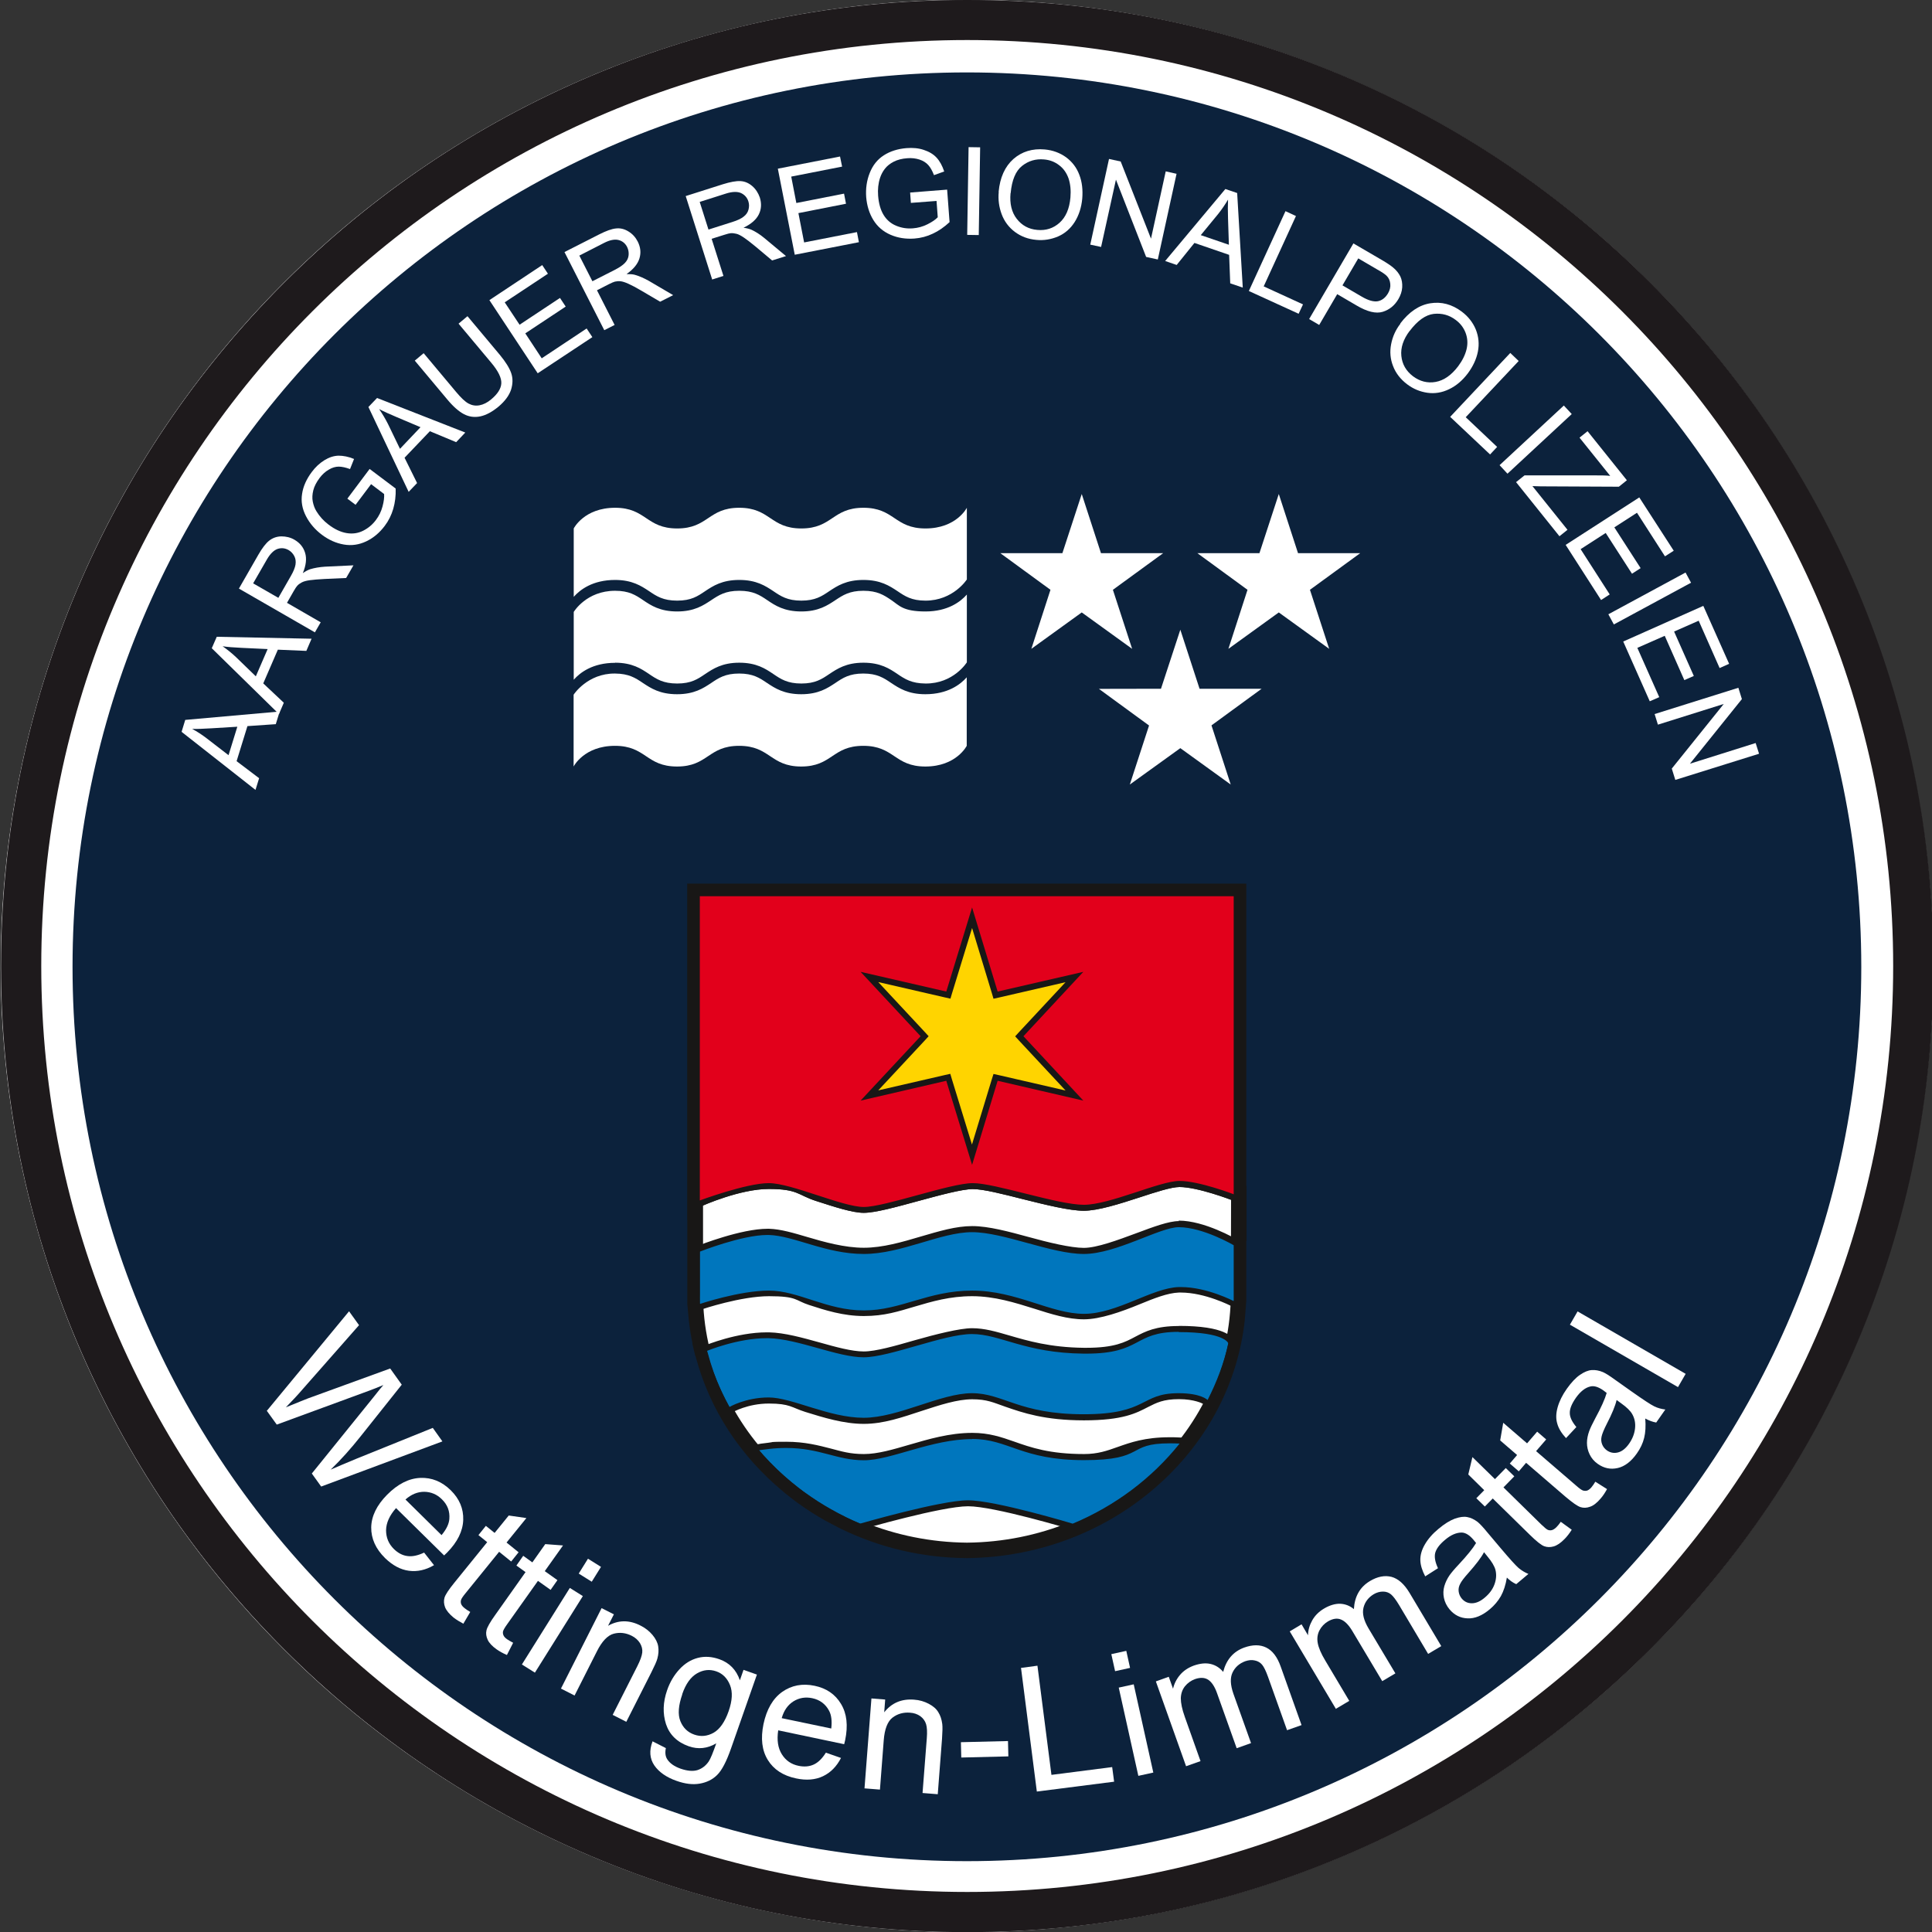 <?xml version="1.0" encoding="UTF-8"?>
<svg id="Ebene_1" xmlns="http://www.w3.org/2000/svg" version="1.1" viewBox="0 0 1587.4 1587.4">
  <rect x="0" y="0" width="1587.4" height="1587.4" fill="#333333" stroke="none"/>
  <!-- Generator: Adobe Illustrator 29.5.0, SVG Export Plug-In . SVG Version: 2.1.0 Build 137)  -->
  <defs>
    <style>
      .st0 {
        fill: none;
        stroke: #fffbfd;
        stroke-miterlimit: 10;
        stroke-width: .3px;
      }

      .st1 {
        fill: #181716;
      }

      .st2 {
        fill: #fff;
      }

      .st3 {
        fill: #e2001b;
      }

      .st4 {
        fill: #0c223c;
      }

      .st5 {
        fill: #ffd400;
      }

      .st6 {
        fill: #0076bd;
      }

      .st7 {
        fill: #1e1a1c;
      }
    </style>
  </defs>
  <g>
    <circle class="st0" cx="794.4" cy="793.7" r="793.7" transform="translate(-328.5 794.2) rotate(-45)"/>
    <g>
      <path class="st2" d="M794.4,1571c-428.6,0-777.3-348.7-777.3-777.3S365.8,16.4,794.4,16.4s777.3,348.7,777.3,777.3-348.7,777.3-777.3,777.3"/>
      <path class="st4" d="M1529.3,794.4c0,405.8-329,734.8-734.9,734.8S59.6,1200.2,59.6,794.4,388.6,59.5,794.4,59.5s734.9,329,734.9,734.9"/>
      <polygon class="st2" points="1066.5 454.5 1050.7 405.9 1034.8 454.5 983.8 454.5 1025 484.6 1009.3 533.1 1050.7 503.2 1092.1 533.1 1076.3 484.6 1117.6 454.5 1066.5 454.5"/>
      <polygon class="st2" points="904.6 454.5 888.8 405.9 872.9 454.5 821.9 454.5 863.1 484.6 847.4 533.1 888.8 503.2 930.2 533.1 914.4 484.6 955.7 454.5 904.6 454.5"/>
      <polygon class="st2" points="985.6 565.9 969.8 517.4 953.9 565.9 902.9 566 944.1 596.1 928.3 644.6 969.8 614.7 1011.2 644.6 995.4 596 1036.6 565.9 985.6 565.9"/>
      <path class="st2" d="M505.3,476.5c14.1,0,21.5,4.9,28,9.2,6.2,4.2,11.6,7.8,23.1,7.8s16.8-3.6,23-7.8c6.5-4.3,13.9-9.2,28-9.2s21.5,4.9,28,9.2c6.2,4.2,11.6,7.8,23,7.8s16.8-3.6,23-7.8c6.5-4.3,13.9-9.2,28-9.2s21.5,4.9,28,9.2c6.2,4.2,11.6,7.8,23,7.8,22.9,0,34-17.4,34-17.4v-58.9s-8.5,17-34,17-25.5-17-51-17-25.5,17-51,17-25.5-17-51-17-25.5,17-51,17-25.5-17-51-17-34,17-34,17v56.2c5.1-5.8,15.5-13.9,34-13.9"/>
      <path class="st2" d="M505.3,544.5c14.1,0,21.5,4.9,28,9.3,6.2,4.2,11.6,7.8,23.1,7.8s16.8-3.6,23-7.8c6.5-4.3,13.9-9.3,28-9.3s21.5,4.9,28,9.3c6.2,4.2,11.6,7.8,23,7.8s16.8-3.6,23-7.8c6.5-4.3,13.9-9.3,28-9.3s21.5,4.9,28,9.3c6.2,4.2,11.6,7.7,23,7.8,23.1.2,34-17.4,34-17.4v-55.7c-5.1,5.8-15.5,13.9-34,13.9s-21.5-4.9-28-9.3c-6.2-4.2-11.6-7.7-23-7.7s-16.8,3.6-23,7.7c-6.5,4.3-13.9,9.3-28,9.3s-21.5-4.9-28-9.3c-6.2-4.2-11.6-7.7-23-7.7s-16.8,3.6-23,7.7c-6.5,4.3-13.9,9.3-28,9.3s-21.5-4.9-28-9.3c-6.2-4.2-11.6-7.7-23-7.7-23.7,0-34,17.4-34,17.4v55.7c5.1-5.8,15.5-13.9,34-13.9"/>
      <path class="st2" d="M760.3,570.4c-14.1,0-21.5-4.9-28-9.2-6.2-4.2-11.6-7.8-23-7.8s-16.8,3.6-23,7.8c-6.5,4.3-13.9,9.2-28,9.2s-21.5-4.9-28-9.2c-6.2-4.2-11.6-7.8-23-7.8s-16.8,3.6-23,7.8c-6.5,4.3-13.9,9.2-28,9.2s-21.5-4.9-28-9.2c-6.2-4.2-11.6-7.7-23-7.8-22.7-.2-34,17.4-34,17.4v59s8.5-17,34-17,25.5,17,51,17,25.5-17,51-17,25.5,17,51,17,25.5-17,51-17,25.5,17,51,17,34-17,34-17v-56.3c-5.1,5.8-15.5,13.9-34,13.9"/>
      <polygon class="st5" points="793.7 1271.5 793.7 1268.6 793.9 1271.5 793.7 1271.5"/>
      <path class="st1" d="M793.9,1267.1h-.2v5.9h.2v-5.9ZM793.9,1270h-.2.2"/>
      <path class="st5" d="M793.9,1271.5v-3c0,0,.3,0,.5,0h.5c0,0,0,3,0,3h-.9Z"/>
      <path class="st1" d="M794.4,1267c-.4,0-.7,0-.9.1,0,0,.2,0,.4,0v5.9h.9v-5.9c.3,0,.4,0,.5,0-.2,0-.5-.1-.9-.1M794.4,1270c0,0,.3,0,.4,0h-.9c.1,0,.4,0,.5,0"/>
      <path class="st2" d="M794.4,1272.4c-122.3-1.1-221.8-95.2-221.8-209.8v-328.8c-.1,0,443.7,0,443.7,0v328.8c0,114.5-99.6,208.6-221.8,209.8h0Z"/>
      <path class="st1" d="M1018.7,731.3h-448.8v331.3c.1,115.9,100.7,211.1,224.4,212.2,123.7-1.2,224.3-96.4,224.3-212.3v-326.4c0,0,0-4.9,0-4.9ZM1013.8,736.3v326.4c0,113.8-99.2,206.2-219.4,207.3-120.2-1.1-219.4-93.5-219.4-207.3v-326.4c-.1,0,438.8,0,438.8,0"/>
      <path class="st2" d="M1014,1019.8v-38.3s-28.5-11-44.7-11-57.2,19.6-78.6,19.6-72.8-17.8-91.2-17.8-72.2,19.6-89.6,19.6-59.5-19.6-78-19.6-56.8,14.2-56.8,14.2v76.3c0,113.8,99.1,206.2,219.3,207.3,120.2-1.1,219.3-93.5,219.3-207.3v-79.1"/>
      <path class="st1" d="M577.6,988v74.7c0,111.8,97.2,203.7,216.9,204.8,119.6-1.1,216.8-93,216.8-204.9l.2-79.5c-6.1-2.3-28.8-10.2-42.2-10.2s-19.9,4.2-33.5,8.6c-16.4,5.4-33.3,10.9-45.1,10.9s-30.7-4.8-49.3-9.5c-17.2-4.3-33.4-8.3-41.9-8.3s-27.5,5-45.4,9.9c-18.2,5-35.3,9.6-44.2,9.6s-23.3-4.7-38.6-9.7c-14.9-4.9-30.4-9.9-39.3-9.9-21.4,0-47.9,10.6-54.3,13.3M794.4,1272.4c-122.3-1.1-221.9-95.2-221.9-209.8v-77.9c0,0,1.5-.7,1.5-.7,1.3-.6,32.4-14.4,57.8-14.4s25.6,5.1,40.9,10.1c14.2,4.6,29,9.4,37.1,9.4s25.9-4.8,42.9-9.5c18.2-5,37-10.1,46.7-10.1s25.7,4.1,43.1,8.5c18.3,4.6,37.3,9.3,48.1,9.3s28.3-5.7,43.6-10.7c13.9-4.6,27.1-8.9,35-8.9,16.5,0,44.4,10.7,45.6,11.2l1.6.6v40h-.2v42.9c0,114.5-99.5,208.6-221.8,209.8"/>
      <line class="st6" x1="574.9" y1="1025.6" x2="574.9" y2="986.4"/>
      <rect class="st1" x="572.4" y="986.4" width="4.9" height="39.2"/>
      <path class="st5" d="M709.7,994.1c-8.9,0-23.3-4.7-38.6-9.7-14.9-4.9-30.4-9.9-39.3-9.9-24.5,0-55.5,13.9-55.8,14.1l-3.5,1.6v-256.4h443.8v251.1l-3.3-1.3c-.3-.1-28.2-10.8-43.8-10.8s-19.9,4.2-33.5,8.6c-16.4,5.4-33.3,10.9-45.1,10.9s-30.7-4.8-49.3-9.5c-17.2-4.3-33.4-8.3-41.9-8.3s-27.5,5-45.4,9.9c-18.2,5-35.3,9.6-44.2,9.6"/>
      <path class="st1" d="M1018.7,731.3h-448.8v262.7l7-3.2c.3-.1,30.9-13.9,54.8-13.9s23.8,5,38.6,9.8c15.5,5,30.1,9.8,39.4,9.8s26.5-4.7,44.8-9.7c17.7-4.8,36-9.8,44.8-9.8s25.1,4.2,41.3,8.3c18.8,4.7,38.2,9.5,49.9,9.5s29.3-5.6,45.9-11c12.8-4.2,26-8.5,32.7-8.5,15.1,0,42.6,10.6,42.9,10.7l6.7,2.6v-257.2ZM1013.8,736.3v245s-28.5-11-44.7-11-57.2,19.6-78.6,19.6-72.8-17.8-91.2-17.8-72.2,19.6-89.6,19.6-59.5-19.6-78-19.6-56.9,14.3-56.9,14.3v-250.1h438.9"/>
      <path class="st3" d="M798.7,948.7l19.4-63.6,64.8,15-45.3-48.7,45.3-48.6-64.8,14.9-19.4-63.6-19.5,63.6-64.8-14.9,45.4,48.6-45.4,48.7,64.8-15,19.5,63.6ZM709.7,994.1c-8.9,0-23.3-4.7-38.6-9.7-14.9-4.9-30.4-9.9-39.3-9.9-24.5,0-55.5,13.9-55.8,14.1l-3.5,1.6v-256.4h443.8v251.1l-3.3-1.3c-.3-.1-28.2-10.8-43.8-10.8s-19.9,4.2-33.5,8.6c-16.4,5.4-33.3,10.9-45.1,10.9s-30.7-4.8-49.3-9.5c-17.2-4.3-33.4-8.3-41.9-8.3s-27.5,5-45.4,9.9c-18.2,5-35.3,9.6-44.2,9.6"/>
      <path class="st1" d="M780.9,820.6l1.3-4.4,16.5-53.7,16.3,53.7,1.3,4.4,4.5-1,54.7-12.6-38.3,41.1-3.1,3.4,3.1,3.4,38.3,41.1-54.7-12.6-4.5-1-1.4,4.4-16.3,53.6-16.5-53.7-1.3-4.4-4.5,1-54.7,12.6,38.3-41.1,3.1-3.4-3.1-3.4-38.3-41.1,54.7,12.6,4.5,1ZM1018.7,731.3h-448.8v262.7l7-3.2c.3-.1,30.9-13.9,54.8-13.9s23.8,5,38.6,9.8c15.5,5,30.1,9.8,39.4,9.8s26.5-4.7,44.8-9.7c17.7-4.8,36-9.8,44.8-9.8s25.1,4.2,41.3,8.3c18.8,4.7,38.2,9.5,49.9,9.5s29.3-5.6,45.9-11c12.8-4.2,26-8.5,32.7-8.5,15.1,0,42.6,10.6,42.9,10.7l6.7,2.6v-257.2ZM777.5,814.7l-70.4-16.2,49.3,52.9-49.3,52.9,70.4-16.3,21.2,69.1,21-69.1,70.4,16.3-49.2-52.9,49.2-52.9-70.4,16.2-21-69.1-21.2,69.1M1013.8,736.3v245s-28.5-11-44.7-11-57.2,19.6-78.6,19.6-72.8-17.8-91.2-17.8-72.2,19.6-89.6,19.6-59.5-19.6-78-19.6-56.9,14.3-56.9,14.3v-250.1h438.9"/>
      <path class="st6" d="M890.5,1081.9c-13,0-26.1-4.2-40-8.6-16.1-5.1-32.8-10.5-51.8-10.5s-33.5,4.4-47.8,8.6c-13.5,4-26.2,7.7-41.2,7.7s-30.7-4.6-44.4-9c-11.6-3.8-22.6-7.3-33.6-7.3-23.6,0-55.6,10.8-56,10.9l-3.3,1.1v-4.2c0-1.6,0-3.3,0-5.1,0-1,0-1.9,0-2.9v-36s1.6-.6,1.6-.6c1.4-.6,35.2-13.9,56.4-13.9h1.3c9.4.3,19.8,3.4,30.9,6.7,14,4.2,29.8,8.9,47,8.9s32.1-4.8,47.8-9.4c14.6-4.3,28.5-8.4,41.3-8.4s29.8,4.5,45.9,8.9c16.1,4.4,32.8,9,45.9,9s28.5-6.5,43.8-12.2c14.2-5.3,26.5-9.9,34.1-9.9,20.5,0,45.5,14.6,46.5,15.2l1.2.7v40.9s0,2,0,2c0,1.4,0,2.7,0,4.1v3.9c-.1,0-3.6-1.4-3.6-1.4-.2-.1-21.8-11.3-42.4-11.3s-1.1,0-1.6,0c-9.7.2-21.2,4.9-33.3,9.9-14.6,5.9-29.7,12.1-44.7,12.1"/>
      <path class="st1" d="M968.5,1003.3c-8.1,0-20.6,4.6-35,10-15.1,5.6-32.3,12-43,12s-29.3-4.5-45.2-8.9c-16.2-4.4-33-9-46.5-9s-27.2,4.2-42,8.5c-15.5,4.6-31.5,9.3-47.1,9.3s-32.5-4.7-46.3-8.8c-11.2-3.3-21.8-6.5-31.5-6.8-.4,0-.9,0-1.3,0-21.7,0-55.8,13.4-57.3,14l-3.1,1.2v37.6c0,.9,0,1.9,0,2.8,0,1.7,0,3.5,0,5.3v.6s0,6.9,0,6.9l6.5-2.2c.3-.1,32-10.8,55.2-10.8s21.4,3.5,32.8,7.2c13.2,4.3,28.1,9.1,45.1,9.1s28.3-3.8,41.9-7.8c14.2-4.2,28.8-8.5,47.1-8.5s35.1,5.3,51.1,10.3c14.1,4.5,27.4,8.7,40.7,8.7s30.8-6.2,45.6-12.3c11.9-4.9,23.2-9.4,32.5-9.7.5,0,1,0,1.5,0,20,0,41,10.9,41.3,11l7.2,3.8v-8.2s0-.4,0-.4c0-1.2,0-2.6,0-4v-2s0-38.2,0-38.2v-4.2l-2.4-1.4c-1.1-.6-26.6-15.5-47.8-15.5M968.5,1008.3c20,0,45.3,14.9,45.3,14.9v39.5c0,2,0,4,0,6v.4s-22-11.6-43.5-11.6c-.6,0-1.1,0-1.7,0-21.9.6-50.8,22-78,22s-55.5-19.1-91.8-19.1-58.4,16.3-89,16.3-53.8-16.3-78-16.3-56.8,11-56.8,11v-.8c-.1-2.6,0-5.3,0-7.9v-34.3s34.5-13.7,55.5-13.7.8,0,1.2,0c20.7.6,46.8,15.6,78,15.6s63-17.9,89-17.9,65.1,17.9,91.8,17.9,62.4-22,78-22"/>
      <path class="st6" d="M709.7,1167.4c-15.9,0-32.6-5.1-47.2-9.7-11.6-3.6-22.6-7-30.7-7-18.1,0-30.8,7.4-31,7.5l-2.2,1.3-1.2-2.2c-8.9-16.3-15.1-31.5-18.9-46.6l-.5-2.1,2-.8c1.1-.4,26-10.7,50-10.7s1.2,0,1.8,0c12.5.3,26.9,4.4,40.9,8.2,13.7,3.8,26.7,7.5,37,7.5s26.4-4.7,42.2-9.2c17.1-4.9,34.7-9.9,46.8-9.9s19.2,2.7,30,5.9c15,4.4,33.7,9.9,61.8,10.2h2.1c23.6,0,32.6-4.7,41.3-9.3,8.3-4.4,16.1-8.5,34.5-8.5,38.2,0,42.6,9.2,43.1,11l.2.6v.6c-3.4,15.2-9,30.6-17.3,47.2l-1.6,3.2-2.4-2.6s-5.1-4.8-22-4.8-19.4,3.1-26.5,6.7c-9.8,5-20.8,10.6-51.4,10.6s-49.5-6.2-63.8-11.1c-9.6-3.3-17.9-6.2-28-6.2s-27.1,4.7-42.4,9.7c-15.7,5.1-31.9,10.5-46.7,10.5"/>
      <path class="st1" d="M968.5,1089.5c-19,0-27.5,4.5-35.7,8.8-8.4,4.5-17.1,9.1-40.2,9.1s-1.4,0-2.1,0c-27.8-.3-46.3-5.8-61.1-10.1-11-3.2-20.5-6-30.7-6s-30.3,5.1-47.5,10c-15.6,4.5-31.7,9.1-41.5,9.1s-22.8-3.6-36.3-7.4c-14.1-3.9-28.7-8-41.5-8.3-.6,0-1.3,0-1.9,0-24.5,0-49.9,10.4-51,10.9l-3.9,1.6,1,4.1c3.9,15.3,10.1,30.7,19.1,47.1l2.4,4.5,4.4-2.6c.1,0,12.3-7.1,29.7-7.1s18.6,3.3,30,6.9c14.8,4.6,31.6,9.8,48,9.8s31.6-5.4,47.5-10.6c15-4.9,29.3-9.6,41.6-9.6s17.4,2.7,27.2,6.1c14.4,5,32.4,11.2,64.6,11.2s43.1-6,52.6-10.9c7.1-3.6,12.7-6.5,25.4-6.5s19.5,3.5,20.2,4.1l4.7,6.1,3.2-7.3c8.4-16.8,14.1-32.4,17.4-47.8l.3-1.2-.3-1.2c-1.1-3.9-7.6-12.9-45.5-12.9M968.5,1094.5c38.2,0,40.7,9.2,40.7,9.2-3.5,16.5-9.5,31.8-17,46.6,0,0-5.2-5.6-23.8-5.6-31.8,0-24.8,17.3-78,17.3s-66.1-17.3-91.8-17.3-60.6,20.2-89,20.2-59-16.7-78-16.7-32.2,7.8-32.2,7.8c-8-14.5-14.5-29.7-18.7-46,0,0,25.3-10.5,49.1-10.5s1.2,0,1.8,0c24.2.6,56.6,15.7,78,15.7s65.9-19.1,89-19.1,43.3,15.6,91.8,16.1c.7,0,1.4,0,2.1,0,46.1,0,38.3-17.9,75.9-17.9"/>
      <path class="st6" d="M880.6,1254.2c-.6-.2-63.5-19.1-85.4-19.1s-87.4,18.9-88,19.1l-.8.2-.8-.3c-33-13.8-61.2-34.3-83.9-61l-2.8-3.3,4.3-.7s3-.5,8.4-1.1c5-.6,9.8-.8,14.4-.8,14.9,0,25.7,2.8,36.1,5.5,9,2.3,17.4,4.6,27.8,4.6s24.7-3.8,38.2-7.8c16.1-4.7,32.7-9.6,50.8-9.6s22.8,3.3,33.6,7.1c13.8,4.8,29.4,10.3,58.1,10.3s19.5-2.8,28.5-6c10.3-3.7,22-7.9,41.8-7.9s5.5,0,8.4.2l4.8.3-3,3.8c-23.1,28.9-53.8,51.9-88.7,66.6l-.8.3-.8-.3Z"/>
      <path class="st1" d="M798.8,1177.3c-18.5,0-36.1,5.2-51.5,9.7-13.4,3.9-26.1,7.7-37.5,7.7s-18.3-2.2-27.1-4.5c-10.1-2.6-21.4-5.6-36.7-5.6s-9.6.3-14.7.8c-5.3.6-8.4,1.1-8.5,1.2l-8.6,1.4,5.7,6.7c23,27,51.5,47.7,84.9,61.7l1.6.7,1.7-.5c.7-.2,65.7-19,87.3-19s84,18.8,84.7,19l1.7.5,1.6-.7c35.3-14.8,66.3-38.1,89.7-67.3l6-7.5-9.6-.5c-2.9-.2-5.8-.2-8.5-.2-20.3,0-32.2,4.3-42.7,8-8.7,3.1-16.3,5.8-27.6,5.8-28.3,0-43.7-5.4-57.3-10.2-10.6-3.7-20.7-7.2-34.5-7.2M798.8,1182.3c29.9,0,40.4,17.4,91.8,17.4s34.3-13.8,70.3-13.8c2.6,0,5.4,0,8.3.2-22.7,28.4-52.9,51.2-87.8,65.8,0,0-63.6-19.2-86.1-19.2s-88.7,19.2-88.7,19.2c-32.7-13.7-60.9-34.4-83-60.3,0,0,3-.5,8.3-1.1,5.1-.6,9.8-.8,14.1-.8,27.8,0,41.4,10.1,63.8,10.1s55.5-17.4,89-17.4"/>
      <path class="st1" d="M1024.1,726h-459.5v276.2h.1c0,0,0,60.5,0,60.5,0,.9,0,1.8,0,2.7,0,1.7,0,3.5,0,5.4v.6l1.3,13.8c.7,6.2,1.7,12.5,3,18.6h-.2c0,0,2.1,8.8,2.1,8.8.1.6.3,1.1.5,1.6,0,.2.1.4.2.5,11.4,43,36.3,81.4,72.2,111.1l1,.9.4.3c2.9,2.3,5.8,4.6,8.7,6.8l.6.4c.4.3.8.6,1.1.8,7.1,5.1,14.5,9.9,22,14.1l.5.3c3.7,2,7.5,4,11.4,6l.8.4c32.5,15.9,67.5,24.1,104,24.4,59.8-.6,116.4-22.6,159.5-62,39.2-35.9,63.3-82.7,68.9-133l1.3-16.2v-.2c0-1.4,0-2.8,0-4.2v-1.5c0-.1,0-.3,0-.4v-38.2s0-1.4,0-1.4v-3.4h.2v-45.4h-.2v-248.3ZM1013.8,736.3v245s0,0,0,0h0c0,0,.2.1.2.1v38.3l-.2-36.2v39.5s0,0,0,0v31.7s0,7.8,0,7.8c0,0,0,.2,0,.3,0,1.9,0,3.8,0,5.7v.4s0,0-.2,0c-3.6,110.9-101.2,199.9-219.1,201-35.7-.3-69.6-8.8-99.5-23.4-.2-.1-.5-.2-.7-.4-3.7-1.8-7.3-3.7-10.8-5.7-.2-.1-.4-.2-.6-.3-7.3-4.1-14.3-8.6-21.1-13.5-.6-.4-1.1-.8-1.7-1.2-2.8-2.1-5.6-4.2-8.3-6.5-.5-.4-.9-.7-1.4-1.1-33.3-27.5-57.8-64.2-68.8-105.8-.2-.7-.4-1.4-.6-2,0,0,0,0,0,0-3.2-12.5-5.1-25.5-5.7-38.8-.1,0-.3,0-.3,0v-.8c-.1-2.6,0-5.3,0-7.9v-76.3c0,0-.1,0-.1,0v-250.1h438.9"/>
      <path class="st2" d="M187.8,620.4l7.2-23.3-21.3,1.3c-6.5.4-11.7.6-15.8.5,4.1,2.2,8.1,4.8,12,7.8l17.9,13.8ZM209.9,649l-60.7-47.7,3-9.8,77.6-6.9-3.2,10.4-23.3,1.6-8.9,28.8,18.5,14-3,9.7Z"/>
      <path class="st2" d="M210.2,555.7l9.7-22.4-21.3-1c-6.5-.3-11.7-.7-15.7-1.3,3.9,2.7,7.6,5.7,11.1,9l16.2,15.7ZM229.1,586.6l-55.1-54,4.1-9.4,77.9,1.6-4.3,10-23.4-1-12,27.7,16.9,15.9-4,9.3Z"/>
      <path class="st2" d="M228.7,491.2l10.2-17.8c2.2-3.8,3.5-7,3.9-9.5.4-2.6.1-4.9-1-7-1.1-2.1-2.6-3.7-4.6-4.9-3-1.7-6-2-9.1-1-3.1,1.1-6,3.9-8.7,8.5l-11.4,19.8,20.7,11.9ZM258.8,519.6l-62.5-36,15.9-27.7c3.2-5.6,6.2-9.5,9-11.7,2.8-2.2,6.1-3.4,9.9-3.5,3.8,0,7.5.8,10.9,2.8,4.4,2.6,7.3,6.1,8.7,10.8,1.4,4.6.8,10.2-1.9,16.6,2.3-1.6,4.3-2.6,6-3.2,3.6-1.1,7.7-1.8,12.3-2.1l23.3-1.1-6,10.4-17.8.8c-5.1.3-9.2.6-12,1-2.9.4-5.1,1-6.6,1.8-1.5.8-2.8,1.7-3.8,2.8-.7.8-1.7,2.3-2.9,4.4l-5.5,9.6,27.7,16-4.8,8.3Z"/>
      <path class="st2" d="M292.2,414.8l-6.8-5.1,18.3-24.4,21.4,16.1c.2,6-.5,11.5-2,16.7-1.5,5.1-3.8,9.8-7,14-4.3,5.7-9.3,9.9-15.2,12.7-5.9,2.8-12,3.7-18.4,2.6-6.4-1.1-12.4-3.8-18-8-5.6-4.2-10-9.3-13.1-15.3-3.1-6-4.2-12.1-3.2-18.3.9-6.2,3.6-12.1,7.9-17.9,3.1-4.2,6.6-7.4,10.5-9.8,3.9-2.4,7.7-3.6,11.6-3.7,3.8,0,8.1.8,12.7,2.7l-3.3,8.3c-3.6-1.3-6.7-2-9.3-2-2.6,0-5.4.8-8.2,2.5-2.8,1.6-5.3,3.9-7.5,6.8-2.6,3.5-4.4,6.9-5.2,10.2-.8,3.3-1,6.4-.4,9.3.6,2.9,1.5,5.5,3,7.9,2.5,4.1,5.8,7.8,9.9,10.9,5.1,3.9,10.1,6.2,14.9,7,4.8.8,9.3.2,13.5-1.9,4.2-2.1,7.8-5.1,10.6-8.9,2.5-3.3,4.3-7,5.4-11.1,1.1-4.1,1.5-7.5,1.3-10.2l-10.7-8.1-12.7,16.9Z"/>
      <path class="st2" d="M328.7,368.7l16.8-17.7-19.6-8.3c-6-2.5-10.8-4.7-14.4-6.6,2.7,3.9,5.1,8,7.3,12.3l9.8,20.3ZM335.8,404.2l-33.1-69.8,7.1-7.4,72.5,28.4-7.5,7.9-21.6-9-20.8,21.8,10.3,20.8-7,7.3Z"/>
      <path class="st2" d="M376.8,265.9l7.3-6.1,26.7,31.9c4.6,5.6,7.7,10.5,9.2,14.8s1.4,8.9-.1,13.7c-1.6,4.8-5,9.4-10.3,13.9-5.2,4.3-10.2,7-14.9,8-4.8,1-9.3.4-13.5-1.8-4.2-2.2-8.8-6.2-13.7-12.1l-26.7-31.9,7.3-6.1,26.7,31.9c4,4.8,7.4,8,10.2,9.5,2.8,1.5,5.8,2,9,1.4,3.2-.6,6.4-2.2,9.5-4.8,5.4-4.5,8.2-8.9,8.4-13.3.2-4.4-2.5-10-8.3-16.9l-26.7-31.9Z"/>
      <polygon class="st2" points="441.8 306.7 402.1 246.6 445.5 217.8 450.2 224.9 414.7 248.4 426.9 266.8 460.1 244.8 464.8 251.9 431.6 273.9 445.1 294.4 482 269.9 486.7 277 441.8 306.7"/>
      <path class="st2" d="M486.7,231.1l18.3-9.3c3.9-2,6.7-3.9,8.5-5.8,1.8-1.9,2.8-4,3-6.4.2-2.3-.2-4.6-1.2-6.6-1.5-3-3.9-5-7.1-5.8-3.2-.8-7.2,0-11.9,2.4l-20.3,10.4,10.8,21.2ZM496.5,271.3l-32.7-64.2,28.5-14.5c5.7-2.9,10.4-4.6,13.9-4.9,3.6-.4,7,.5,10.2,2.5,3.3,2,5.8,4.8,7.6,8.3,2.3,4.6,2.8,9.1,1.4,13.8-1.4,4.6-4.9,8.9-10.6,12.9,2.8,0,5.1.1,6.8.6,3.6,1,7.4,2.7,11.4,4.9l20.1,11.8-10.7,5.4-15.3-9c-4.4-2.6-8-4.5-10.7-5.7-2.6-1.2-4.8-1.9-6.5-2.1-1.7-.2-3.3,0-4.7.3-1.1.3-2.7,1-4.9,2.1l-9.8,5,14.5,28.5-8.5,4.3Z"/>
      <path class="st2" d="M582.2,188.6l19.5-6.2c4.2-1.3,7.3-2.8,9.3-4.4,2.1-1.6,3.4-3.5,4-5.8.6-2.3.6-4.5-.1-6.7-1-3.2-3.1-5.5-6.1-6.9-3-1.3-7.1-1.2-12.2.4l-21.7,6.9,7.2,22.7ZM585.2,229.8l-21.8-68.7,30.5-9.7c6.1-1.9,11-2.8,14.5-2.6,3.6.2,6.8,1.6,9.7,4.1,2.9,2.5,4.9,5.7,6.2,9.4,1.5,4.9,1.3,9.5-.8,13.8-2.1,4.3-6.3,8-12.6,11,2.8.4,5,1,6.6,1.7,3.4,1.6,6.9,3.8,10.4,6.7l17.9,14.9-11.4,3.6-13.6-11.4c-4-3.3-7.1-5.7-9.6-7.4-2.4-1.6-4.4-2.7-6.1-3.1-1.6-.4-3.2-.6-4.7-.5-1.1.1-2.8.5-5.2,1.3l-10.5,3.3,9.7,30.5-9.1,2.9Z"/>
      <polygon class="st2" points="653 209.3 639.1 138.6 690.2 128.6 691.9 136.9 650.1 145.1 654.3 166.8 693.5 159.1 695.1 167.4 656 175.1 660.7 199.2 704.1 190.7 705.7 199 653 209.3"/>
      <path class="st2" d="M748.4,166.6l-.6-8.4,30.4-2.4,2,26.7c-4.4,4.1-9,7.3-13.8,9.5-4.8,2.3-9.9,3.6-15.1,4-7.1.5-13.6-.5-19.6-3.1-6-2.6-10.7-6.6-14.1-12.1-3.4-5.5-5.3-11.8-5.9-18.8-.5-7,.4-13.6,2.9-19.9,2.5-6.3,6.3-11.1,11.6-14.5,5.3-3.4,11.5-5.3,18.6-5.9,5.2-.4,10,0,14.3,1.5,4.3,1.4,7.8,3.5,10.4,6.3,2.6,2.8,4.7,6.6,6.3,11.4l-8.4,3c-1.4-3.6-2.9-6.3-4.7-8.3-1.8-2-4.2-3.5-7.2-4.5-3.1-1-6.4-1.4-10-1.1-4.4.3-8.1,1.3-11.1,2.8-3.1,1.6-5.5,3.5-7.3,5.8-1.8,2.3-3.1,4.8-4,7.5-1.5,4.6-2,9.5-1.6,14.7.5,6.4,2,11.7,4.5,15.8,2.5,4.1,6,7.1,10.4,8.9,4.4,1.8,8.9,2.5,13.7,2.1,4.1-.3,8.1-1.4,11.9-3.3,3.8-1.9,6.6-3.8,8.5-5.8l-1-13.4-21.1,1.6Z"/>
      <rect class="st2" x="764.4" y="152.4" width="72.1" height="9.5" transform="translate(630.3 954.9) rotate(-89.1)"/>
      <path class="st2" d="M830.3,158.7c-.8,8.6.9,15.7,5.1,21.1,4.2,5.4,9.8,8.5,16.8,9.1,7.1.7,13.3-1.3,18.4-5.9,5.1-4.6,8.1-11.5,8.9-20.7.5-5.8,0-11-1.5-15.6-1.6-4.5-4.1-8.2-7.7-10.9-3.6-2.8-7.7-4.4-12.5-4.8-6.7-.6-12.7,1.1-18,5.3-5.3,4.2-8.4,11.6-9.4,22.4M820.5,157.7c1.1-11.9,5.2-20.9,12.2-27.1,7-6.1,15.6-8.7,25.7-7.8,6.6.6,12.5,2.8,17.5,6.4,5,3.7,8.7,8.5,10.9,14.4,2.3,5.9,3,12.5,2.4,19.7-.7,7.3-2.8,13.7-6.2,19.1-3.5,5.5-8,9.4-13.7,11.9-5.7,2.4-11.6,3.4-17.8,2.8-6.8-.6-12.6-2.8-17.7-6.6-5-3.8-8.6-8.6-10.8-14.5-2.2-5.9-3-12-2.4-18.3"/>
      <polygon class="st2" points="895.8 201 911.2 130.6 920.8 132.7 945.7 196.1 957.8 140.8 966.7 142.8 951.3 213.2 941.7 211.1 916.9 147.6 904.7 202.9 895.8 201"/>
      <path class="st2" d="M986.6,193.2l23.1,7.9-.7-21.3c-.2-6.5-.2-11.7,0-15.8-2.4,4.1-5.1,8-8.1,11.8l-14.3,17.4ZM957.3,214.5l49.5-59.2,9.7,3.3,4.6,77.7-10.3-3.5-.9-23.4-28.5-9.8-14.6,18.1-9.6-3.3Z"/>
      <polygon class="st2" points="1026.1 239.1 1056.2 173.5 1064.8 177.5 1038.3 235.3 1070.6 250.1 1067 257.8 1026.1 239.1"/>
      <path class="st2" d="M1102.9,234.4l16.1,9.4c5.3,3.1,9.7,4.3,13.1,3.7,3.4-.7,6.1-2.8,8.3-6.4,1.5-2.6,2.2-5.2,1.9-7.8-.2-2.6-1.2-4.9-3-6.7-1.2-1.2-3.6-2.9-7.4-5l-15.9-9.3-13,22.2ZM1075.6,262.2l36.4-62.2,23.5,13.7c4.1,2.4,7.2,4.5,9.1,6.1,2.8,2.3,4.7,4.8,6,7.4,1.2,2.6,1.7,5.6,1.5,8.9-.2,3.3-1.3,6.5-3.1,9.6-3.1,5.3-7.4,8.8-12.9,10.5-5.5,1.7-12.7,0-21.5-5.2l-15.9-9.3-14.8,25.3-8.2-4.8Z"/>
      <path class="st2" d="M1158.2,271.9c-5.2,6.9-7.5,13.8-6.8,20.6.7,6.8,3.9,12.3,9.5,16.6,5.7,4.3,12,5.9,18.7,4.7,6.7-1.2,12.9-5.5,18.5-12.9,3.5-4.7,5.8-9.4,6.9-14,1.1-4.7.8-9.1-.8-13.4-1.6-4.2-4.3-7.8-8.1-10.6-5.4-4.1-11.4-5.7-18.1-5-6.7.8-13.3,5.5-19.8,14.1M1150.5,265.8c7.2-9.5,15.4-15.1,24.6-16.6,9.2-1.5,17.9.8,26,6.9,5.3,4,9.1,8.9,11.5,14.7,2.3,5.8,2.9,11.8,1.7,18-1.2,6.2-4,12.2-8.3,18-4.4,5.8-9.5,10.2-15.4,13-5.8,2.8-11.8,3.8-17.9,2.9-6.1-.9-11.6-3.2-16.6-7-5.4-4.1-9.3-9.1-11.5-14.9-2.3-5.8-2.8-11.8-1.6-18,1.2-6.2,3.7-11.8,7.6-16.8"/>
      <polygon class="st2" points="1191.5 342.5 1240.9 290 1247.8 296.6 1204.3 342.8 1230.1 367.2 1224.3 373.4 1191.5 342.5"/>
      <polygon class="st2" points="1232.1 382.2 1284.9 333.2 1291.4 340.2 1238.6 389.2 1232.1 382.2"/>
      <path class="st2" d="M1245.7,396.1l6.9-5.5h59.1c4.2,0,8,0,11.3.4l-25.2-31.4,6.6-5.3,32.3,40.3-6.6,5.3-64.3-.3-6.7-.2,28.8,35.9-6.6,5.3-35.6-44.4Z"/>
      <polygon class="st2" points="1286.4 447.7 1346.9 408.7 1375.2 452.5 1368 457.1 1345 421.3 1326.4 433.3 1348 466.8 1340.9 471.4 1319.3 437.9 1298.7 451.2 1322.6 488.4 1315.5 493 1286.4 447.7"/>
      <rect class="st2" x="1319.4" y="487.3" width="72.1" height="9.5" transform="translate(-70.9 703.6) rotate(-28.4)"/>
      <polygon class="st2" points="1333.7 527.1 1399.5 497.8 1420.7 545.4 1412.9 548.9 1395.7 510 1375.5 518.9 1391.7 555.4 1383.9 558.8 1367.8 522.4 1345.3 532.3 1363.3 572.8 1355.5 576.2 1333.7 527.1"/>
      <polygon class="st2" points="1359.5 586.7 1428.3 565.1 1431.2 574.4 1388.5 627.5 1442.5 610.5 1445.3 619.3 1376.5 640.8 1373.6 631.5 1416.3 578.4 1362.2 595.4 1359.5 586.7"/>
      <path class="st2" d="M219.3,1159.1l67.5-81.7,8.2,11.4-45.6,51.8c-4.7,5.5-9.6,10.7-14.5,15.7,10.4-4.2,16.4-6.7,18.1-7.3l67.6-24.6,9.5,13.3-33.6,42.2c-8.3,10.5-16.6,19.7-24.8,27.6,6-2.6,13-5.6,21-8.9l62.9-25.4,7.9,11.1-99.6,37.1-7.7-10.7,50.9-63c4.2-5.3,6.8-8.6,7.9-9.7-4.5,1.9-8.4,3.4-11.6,4.6l-76,27.9-8.3-11.5Z"/>
      <path class="st2" d="M348.5,1275.7l8.1,10.3c-6.8,4-13.7,5.5-20.6,4.6-6.9-.9-13.4-4.4-19.6-10.4-7.7-7.6-11.5-16-11.4-25.3.2-9.2,4.5-18.1,13-26.7,8.8-8.9,17.9-13.5,27.3-13.9,9.4-.4,17.8,3,25.1,10.2,7.1,7,10.5,15.1,10.2,24.3-.3,9.2-4.7,18.2-13.3,26.9-.5.5-1.3,1.3-2.4,2.3l-39.5-38.9c-5.4,6.1-8.1,12.2-8.2,18.2,0,6,2.1,11.2,6.5,15.5,3.3,3.2,7,5.2,11,5.7,4,.6,8.6-.4,13.7-2.8M333.2,1232.1l29.6,29.2c4-4.8,6.1-9.2,6.4-13.3.5-6.3-1.5-11.6-6.1-16.1-4.1-4.1-9-6.1-14.5-6.2-5.5,0-10.7,2.1-15.5,6.4"/>
      <path class="st2" d="M386.4,1324.4l-5.7,9.7c-3.2-1.7-5.9-3.4-8.1-5.1-3.5-2.9-5.8-5.7-6.9-8.4-1-2.7-1.2-5.3-.5-7.8.7-2.5,3.4-6.6,8.2-12.5l26.9-33.2-7.2-5.8,6.1-7.6,7.2,5.8,11.6-14.3,14.5,2.1-16.3,20.1,9.9,8-6.1,7.6-9.9-8-27.4,33.8c-2.3,2.8-3.6,4.7-3.9,5.8-.3,1.1-.3,2.2.1,3.3.4,1.1,1.3,2.2,2.8,3.4,1.1.9,2.6,1.9,4.6,3.1"/>
      <path class="st2" d="M421.6,1349.8l-5.1,10c-3.3-1.4-6.1-3-8.4-4.6-3.7-2.6-6.2-5.3-7.4-7.9-1.2-2.6-1.6-5.2-1-7.7.5-2.5,3-6.9,7.4-13l24.7-34.9-7.5-5.4,5.6-8,7.5,5.4,10.6-15,14.6,1.1-15,21.1,10.4,7.4-5.6,8-10.4-7.4-25.2,35.5c-2.1,2.9-3.2,4.9-3.5,6-.2,1.1-.1,2.2.4,3.3.5,1.1,1.5,2.2,3,3.2,1.1.8,2.8,1.7,4.8,2.8"/>
      <path class="st2" d="M428.8,1367.6l39.4-62.9,10.7,6.7-39.4,62.9-10.7-6.7ZM475.5,1292.9l7.6-12.2,10.7,6.7-7.6,12.2-10.7-6.7Z"/>
      <path class="st2" d="M460.8,1387.6l33.5-66.3,10.1,5.1-4.8,9.4c8.5-4.8,17.4-4.9,26.6-.2,4,2,7.3,4.6,9.9,7.7,2.6,3.1,4.2,6.3,4.7,9.4.5,3.2.3,6.5-.7,10.1-.6,2.3-2.3,6-4.9,11.2l-20.6,40.7-11.2-5.7,20.4-40.3c2.3-4.6,3.6-8.2,3.9-10.9.3-2.7-.4-5.3-1.9-7.8-1.6-2.5-3.8-4.5-6.8-6-4.8-2.4-9.7-3-14.7-1.7-5,1.3-9.7,6.2-13.9,14.6l-18.3,36.2-11.2-5.7Z"/>
      <path class="st2" d="M536.1,1430.7l11,5.6c-.8,3.8-.4,6.9,1.2,9.3,2.2,3.3,5.8,5.8,10.9,7.6,5.5,1.9,10.1,2.3,13.8,1.2,3.7-1.2,6.8-3.5,9.3-7.1,1.5-2.2,3.5-7.2,6.2-14.9-7.3,4.3-14.9,5.1-22.6,2.4-9.6-3.4-15.8-9.5-18.7-18.2-2.8-8.8-2.5-18,.9-27.8,2.3-6.7,5.7-12.4,10.1-17.2,4.4-4.8,9.4-7.9,15.1-9.4,5.7-1.5,11.6-1.1,17.8,1.1,8.2,2.9,13.9,8.7,16.8,17.3l3-8.6,11,3.9-21.2,60.5c-3.8,10.9-7.6,18.2-11.5,22-3.8,3.8-8.6,6.1-14.3,7.1-5.7,1-12.1.2-19.1-2.3-8.3-2.9-14.4-7.2-18.2-12.7-3.8-5.6-4.3-12.1-1.5-19.6M560.6,1392.1c-3.2,9.2-3.8,16.5-1.6,22,2.2,5.5,6,9.2,11.4,11.1,5.4,1.9,10.7,1.4,15.9-1.5,5.1-2.9,9.3-8.9,12.4-17.8,3-8.6,3.4-15.7,1.1-21.4-2.3-5.7-6.1-9.5-11.4-11.3-5.3-1.8-10.5-1.3-15.7,1.7-5.2,3-9.3,8.7-12.2,17.2"/>
      <path class="st2" d="M678.7,1440.1l12.3,4.3c-3.6,7-8.5,12-14.8,15-6.3,3-13.7,3.6-22.1,1.8-10.6-2.2-18.4-7.3-23.2-15.1-4.9-7.9-6-17.7-3.6-29.5,2.6-12.2,7.7-21,15.4-26.5,7.7-5.4,16.6-7.1,26.6-5,9.7,2,17,7,21.7,14.9,4.8,7.9,5.9,17.8,3.4,29.8-.2.7-.4,1.8-.8,3.3l-54.2-11.4c-1.2,8.1-.2,14.6,3,19.7,3.2,5.1,7.8,8.3,13.9,9.5,4.5.9,8.6.6,12.3-1.1,3.7-1.7,7-5,10-9.8M642.3,1411.7l40.7,8.5c.7-6.2.1-11.1-1.8-14.6-2.9-5.5-7.6-9-13.8-10.3-5.7-1.2-10.8-.3-15.5,2.6-4.7,3-7.8,7.5-9.6,13.7"/>
      <path class="st2" d="M710.3,1469.5l5.7-74,11.3.9-.8,10.5c6.1-7.7,14.2-11.2,24.5-10.4,4.5.3,8.5,1.5,12.1,3.4,3.6,1.9,6.3,4.2,7.9,7,1.7,2.7,2.7,5.9,3.2,9.6.3,2.4.2,6.4-.2,12.2l-3.5,45.5-12.5-1,3.5-45c.4-5.1.2-9-.6-11.6-.8-2.6-2.4-4.8-4.7-6.5-2.4-1.7-5.2-2.7-8.6-2.9-5.3-.4-10.1.9-14.2,4-4.1,3.1-6.6,9.4-7.3,18.8l-3.1,40.4-12.5-1Z"/>
      <rect class="st2" x="790.7" y="1430.4" width="38.7" height="12.6" transform="translate(-35.9 20.8) rotate(-1.4)"/>
      <polygon class="st2" points="851.9 1472 838.9 1370.4 852.4 1368.6 863.9 1458.3 913.8 1451.9 915.4 1463.9 851.9 1472"/>
      <path class="st2" d="M916.2,1373.1l-3.1-14,12.3-2.7,3.1,14-12.3,2.7ZM935.3,1459.1l-16.1-72.5,12.3-2.7,16.1,72.5-12.3,2.7Z"/>
      <path class="st2" d="M974.6,1451.4l-24.9-69.9,10.6-3.8,3.5,9.8c1-4.2,2.9-8,5.8-11.4,2.9-3.4,6.7-5.9,11.3-7.6,5.2-1.8,9.8-2.3,13.9-1.3,4.1,1,7.5,3.2,10.2,6.5,2.6-10.1,8.4-16.8,17.3-20,7-2.5,13-2.5,18.1,0,5.1,2.5,9.1,7.7,11.9,15.7l17.1,48-11.9,4.2-15.7-44c-1.7-4.7-3.3-8-4.8-9.8-1.5-1.8-3.5-3-6-3.5-2.5-.6-5.1-.3-7.8.6-4.9,1.8-8.4,4.9-10.5,9.3-2.1,4.4-1.8,10.2.7,17.4l14.5,40.6-11.8,4.2-16.2-45.4c-1.9-5.3-4.3-8.9-7.1-10.8-2.9-1.9-6.5-2.1-10.9-.6-3.3,1.2-6.1,3.2-8.3,5.9-2.2,2.8-3.3,6.1-3.4,9.9,0,3.8,1,8.9,3.3,15.3l12.9,36.3-11.9,4.2Z"/>
      <path class="st2" d="M1097.7,1404.2l-38-63.8,9.7-5.8,5.3,9c.1-4.3,1.3-8.4,3.5-12.3,2.2-3.9,5.4-7.1,9.6-9.6,4.7-2.8,9.2-4.1,13.3-4,4.2.2,7.9,1.6,11.3,4.4.6-10.5,5-18.1,13.1-23,6.3-3.8,12.3-4.9,17.8-3.5,5.5,1.5,10.4,5.8,14.8,13.1l26.1,43.8-10.8,6.4-23.9-40.2c-2.6-4.3-4.8-7.2-6.6-8.7-1.8-1.5-4-2.3-6.6-2.3-2.5,0-5.1.7-7.5,2.1-4.5,2.7-7.3,6.4-8.5,11.1-1.2,4.8.2,10.4,4.1,17l22.1,37-10.8,6.4-24.7-41.4c-2.9-4.8-5.9-7.9-9.1-9.2-3.2-1.4-6.8-.8-10.8,1.5-3,1.8-5.4,4.3-7,7.4-1.6,3.1-2.1,6.6-1.4,10.4.7,3.8,2.7,8.6,6.2,14.4l19.7,33.1-10.8,6.4Z"/>
      <path class="st2" d="M1238.1,1296.2c-1,6.1-2.7,11.2-4.9,15.2-2.3,4-5.3,7.6-9.1,10.8-6.3,5.3-12.4,7.8-18.3,7.5-5.9-.2-10.9-2.7-14.9-7.5-2.3-2.8-3.8-5.9-4.5-9.2-.7-3.4-.6-6.6.3-9.7.9-3.1,2.3-6.1,4.3-9,1.5-2.1,3.9-5,7.4-8.7,7-7.5,11.8-13.4,14.4-17.8-1.1-1.3-1.8-2.2-2.1-2.6-3.3-3.9-6.5-5.9-9.7-6-4.3,0-8.9,1.9-13.7,6-4.6,3.8-7.2,7.4-8.1,10.8-.8,3.4,0,7.6,2.3,12.5l-10.5,6.7c-2.5-4.8-3.9-9.2-4-13.3-.1-4.1,1.1-8.4,3.7-12.9,2.6-4.5,6.3-8.8,11.3-12.9,4.9-4.1,9.3-6.8,13.3-8.3,4-1.4,7.4-1.9,10.3-1.3,2.9.5,5.7,1.9,8.5,4,1.7,1.4,4.4,4.2,7.9,8.5l10.8,12.8c7.5,8.9,12.5,14.4,14.9,16.5,2.4,2,5.1,3.7,8.1,4.9l-10,8.4c-2.7-1.2-5.3-3-7.8-5.5M1219.3,1275.4c-2.3,4.4-6.6,10-12.8,17-3.5,3.9-5.8,6.9-6.8,9-1.1,2.1-1.5,4.2-1.2,6.3.3,2.1,1.1,4,2.5,5.7,2.2,2.6,4.9,3.9,8.3,3.9,3.4,0,7-1.5,10.7-4.7,3.7-3.1,6.4-6.7,7.9-10.8,1.5-4.1,1.8-8.1.8-12-.8-3-3-6.7-6.5-10.9l-2.9-3.6Z"/>
      <path class="st2" d="M1282.3,1250.3l9.1,6.6c-1.9,3-3.9,5.6-5.9,7.6-3.2,3.3-6.2,5.3-9,6.1-2.8.8-5.4.7-7.8-.2-2.4-.9-6.3-4-11.7-9.3l-30.5-29.9-6.5,6.6-7-6.8,6.5-6.6-13.1-12.9,3.4-14.3,18.5,18.1,8.9-9.1,7,6.8-8.9,9.1,31.1,30.5c2.6,2.5,4.4,4,5.4,4.4,1,.4,2.1.5,3.3.2,1.1-.3,2.4-1.1,3.7-2.4,1-1,2.2-2.4,3.5-4.3"/>
      <path class="st2" d="M1310.9,1217.5l9.5,6c-1.8,3.2-3.5,5.8-5.4,7.9-3,3.5-5.8,5.7-8.6,6.6-2.7,1-5.3,1.1-7.8.3-2.5-.8-6.5-3.6-12.3-8.5l-32.4-27.9-6,7-7.4-6.4,6-7-13.9-12,2.5-14.5,19.6,16.9,8.3-9.6,7.4,6.4-8.3,9.6,33,28.4c2.7,2.4,4.6,3.7,5.7,4,1.1.3,2.2.3,3.3,0,1.1-.4,2.3-1.3,3.5-2.7.9-1.1,2-2.6,3.2-4.6"/>
      <path class="st2" d="M1351.8,1165.5c.5,6.2.2,11.5-.9,15.9-1.1,4.5-3.1,8.7-6,12.8-4.7,6.7-10,10.7-15.8,12-5.8,1.3-11.2.2-16.3-3.4-3-2.1-5.2-4.7-6.7-7.8-1.5-3.1-2.2-6.3-2.2-9.5,0-3.2.7-6.5,1.9-9.8.9-2.4,2.5-5.8,4.9-10.3,4.9-9,8-16,9.4-20.9-1.4-1-2.3-1.7-2.6-2-4.2-3-7.8-4.1-10.9-3.3-4.2,1-8.1,4.1-11.8,9.3-3.4,4.9-5.1,9-5,12.5,0,3.5,1.9,7.3,5.4,11.5l-8.5,9.1c-3.7-4-6.1-7.9-7.2-11.9-1.2-4-1.1-8.4.3-13.4,1.4-5,3.9-10.1,7.6-15.3,3.7-5.2,7.3-9,10.8-11.4,3.5-2.4,6.7-3.7,9.6-3.9,2.9-.2,6,.3,9.3,1.7,2,.9,5.3,2.9,9.8,6.2l13.7,9.7c9.5,6.7,15.7,10.8,18.6,12.2,2.8,1.4,5.9,2.2,9.1,2.6l-7.5,10.7c-2.9-.5-5.9-1.6-9-3.3M1328.3,1150.2c-1.1,4.8-3.8,11.4-8.1,19.7-2.4,4.7-3.8,8.2-4.3,10.5-.5,2.3-.3,4.4.5,6.4.8,2,2.1,3.6,3.9,4.9,2.7,1.9,5.8,2.5,9,1.7,3.3-.8,6.4-3.2,9.2-7.2,2.8-4,4.4-8.1,4.9-12.5.5-4.3-.3-8.3-2.3-11.8-1.5-2.7-4.6-5.7-9.1-8.9l-3.7-2.7Z"/>
      <polygon class="st2" points="1378.7 1139.7 1289.9 1088.4 1296.2 1077.5 1385 1128.8 1378.7 1139.7"/>
    </g>
  </g>
  <path class="st7" d="M794.7,0c-107.1,0-211.1,21-309,62.4-94.5,40-179.4,97.2-252.3,170.1-72.9,72.9-130.1,157.8-170.1,252.3C22,582.6,1,686.6,1,793.7s21,211.1,62.4,309c40,94.5,97.2,179.4,170.1,252.3,72.9,72.9,157.8,130.1,252.3,170.1,97.9,41.4,201.8,62.4,309,62.4s211.1-21,309-62.4c94.5-40,179.4-97.2,252.3-170.1,72.9-72.9,130.1-157.8,170.1-252.3,41.4-97.9,62.4-201.8,62.4-309s-21-211.1-62.4-309c-40-94.5-97.2-179.4-170.1-252.3-72.9-72.9-157.8-130.1-252.3-170.1C1005.8,21,901.8,0,794.7,0ZM794.7,32.9c420.2,0,760.8,340.6,760.8,760.8s-340.6,760.8-760.8,760.8S33.9,1213.9,33.9,793.7,374.5,32.9,794.7,32.9"/>
</svg>